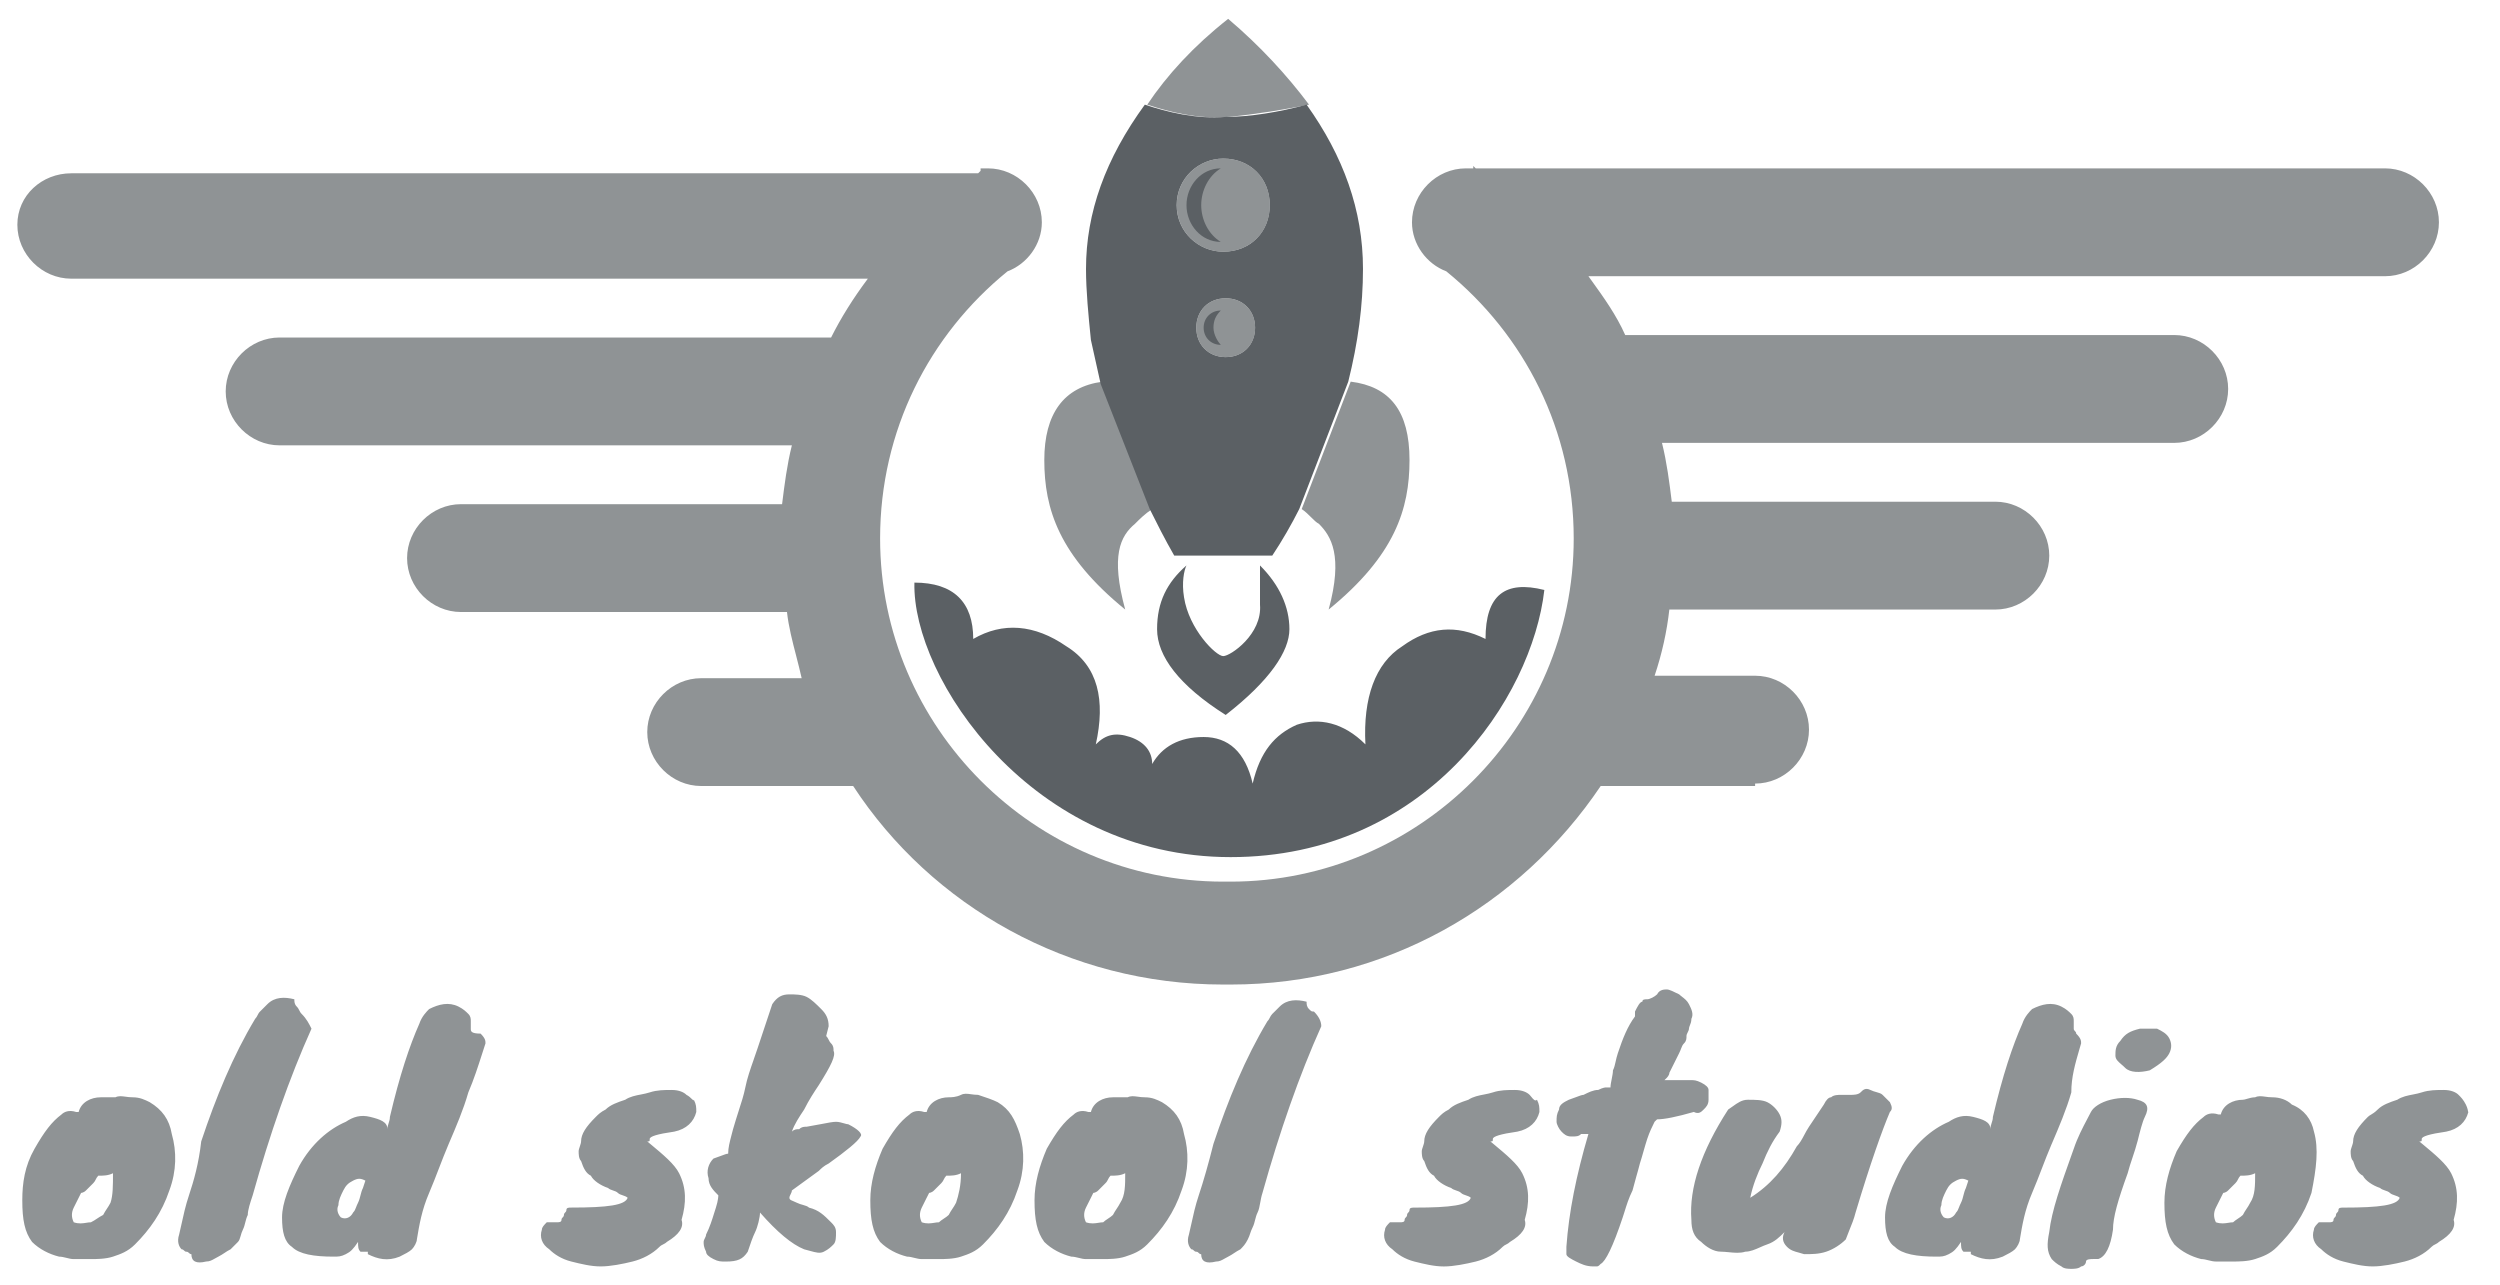 <svg width="72" height="37" viewBox="0 0 72 37" fill="none" xmlns="http://www.w3.org/2000/svg">
<g clip-path="url(#clip0_21_14461)">
<path fill-rule="evenodd" clip-rule="evenodd" d="M37.7 3.014C36.994 3.155 36.147 3.296 35.371 3.367C34.524 3.438 33.677 3.226 33.041 3.014C33.606 2.167 34.382 1.32 35.371 0.543C36.288 1.32 37.065 2.167 37.7 3.014ZM38.265 17.555C38.688 16.002 38.336 15.438 37.983 15.085C37.912 15.049 37.842 14.979 37.762 14.899C37.683 14.82 37.594 14.732 37.489 14.661L38.9 10.991C40.03 11.132 40.594 11.838 40.594 13.249C40.594 14.661 40.171 16.002 38.265 17.555ZM8.618 29.096C8.636 29.132 8.653 29.167 8.689 29.202C8.83 29.343 8.901 29.485 8.971 29.626C8.336 31.038 7.771 32.661 7.277 34.426C7.206 34.638 7.136 34.849 7.136 34.991C7.101 35.061 7.083 35.132 7.065 35.202C7.048 35.273 7.03 35.343 6.995 35.414C6.964 35.476 6.946 35.538 6.931 35.594C6.91 35.666 6.893 35.727 6.853 35.767L6.642 35.979C6.571 36.014 6.518 36.049 6.465 36.085L6.465 36.085C6.412 36.12 6.359 36.155 6.289 36.191C6.25 36.21 6.217 36.229 6.186 36.247C6.104 36.294 6.038 36.332 5.936 36.332C5.653 36.402 5.512 36.332 5.512 36.12C5.477 36.12 5.459 36.102 5.442 36.085C5.424 36.068 5.406 36.05 5.371 36.05C5.336 36.05 5.318 36.032 5.301 36.015C5.283 35.997 5.265 35.98 5.23 35.98C5.159 35.908 5.089 35.768 5.159 35.555C5.181 35.47 5.202 35.371 5.225 35.264C5.279 35.016 5.343 34.721 5.442 34.426C5.583 34.002 5.724 33.508 5.795 32.873C6.218 31.602 6.712 30.402 7.348 29.343C7.383 29.308 7.401 29.273 7.418 29.238C7.436 29.202 7.453 29.167 7.489 29.132L7.701 28.92C7.912 28.708 8.195 28.708 8.477 28.779C8.477 28.849 8.477 28.92 8.548 28.991C8.583 29.026 8.6 29.061 8.618 29.096ZM19.77 31.532C19.7 31.46 19.559 31.391 19.347 31.391H19.347C19.135 31.391 18.924 31.391 18.712 31.461C18.636 31.486 18.552 31.503 18.465 31.52C18.308 31.55 18.142 31.582 18.006 31.673L17.997 31.676C17.788 31.746 17.58 31.816 17.441 31.955C17.3 32.026 17.229 32.096 17.159 32.167C16.876 32.449 16.735 32.661 16.735 32.873C16.735 32.909 16.718 32.962 16.7 33.015C16.682 33.068 16.665 33.12 16.665 33.155C16.665 33.226 16.665 33.367 16.735 33.437C16.806 33.649 16.876 33.79 17.018 33.861C17.088 34.002 17.3 34.143 17.512 34.214C17.547 34.249 17.6 34.267 17.653 34.285C17.706 34.302 17.759 34.32 17.794 34.355C17.829 34.391 17.883 34.408 17.936 34.426C17.989 34.444 18.041 34.461 18.076 34.496C18.006 34.708 17.512 34.778 16.453 34.778C16.382 34.778 16.312 34.778 16.312 34.849C16.312 34.885 16.294 34.902 16.276 34.92C16.259 34.938 16.241 34.955 16.241 34.99C16.241 35.026 16.223 35.044 16.206 35.061C16.188 35.079 16.171 35.096 16.171 35.131C16.171 35.201 16.1 35.202 16.029 35.202H15.747L15.743 35.206C15.674 35.276 15.606 35.344 15.606 35.414C15.535 35.626 15.606 35.838 15.818 35.979C15.959 36.12 16.171 36.261 16.453 36.332C16.735 36.402 17.018 36.473 17.3 36.473C17.582 36.473 17.935 36.402 18.218 36.332C18.5 36.261 18.782 36.12 18.994 35.908C19.029 35.872 19.065 35.855 19.101 35.837C19.136 35.819 19.171 35.802 19.206 35.767C19.559 35.555 19.7 35.344 19.629 35.132C19.77 34.638 19.77 34.214 19.559 33.791C19.426 33.526 19.106 33.26 18.717 32.936L18.717 32.936L18.717 32.936L18.641 32.873C18.676 32.873 18.694 32.873 18.703 32.864C18.712 32.855 18.712 32.838 18.712 32.802C18.712 32.731 18.924 32.661 19.418 32.591C19.77 32.519 19.982 32.308 20.053 32.025C20.053 31.885 20.053 31.813 19.982 31.672C19.982 31.708 19.965 31.69 19.929 31.655C19.894 31.62 19.841 31.567 19.77 31.532ZM4.312 31.743C4.171 31.673 4.03 31.602 3.818 31.602C3.742 31.602 3.674 31.593 3.612 31.584C3.504 31.57 3.414 31.557 3.324 31.602H2.901C2.618 31.602 2.336 31.743 2.265 32.026H2.195C1.983 31.955 1.842 32.026 1.771 32.097C1.489 32.308 1.277 32.59 0.995 33.084C0.712 33.579 0.642 34.073 0.642 34.568C0.642 35.132 0.712 35.485 0.924 35.768C1.136 35.979 1.418 36.12 1.701 36.191C1.771 36.191 1.842 36.209 1.912 36.226L1.912 36.226C1.983 36.244 2.054 36.262 2.124 36.262H2.618C2.759 36.262 3.042 36.262 3.254 36.191C3.465 36.12 3.677 36.05 3.889 35.838C4.312 35.415 4.665 34.92 4.877 34.285C5.089 33.721 5.089 33.156 4.948 32.662C4.877 32.237 4.665 31.955 4.312 31.743ZM3.183 34.638C3.148 34.708 3.112 34.761 3.077 34.814L3.077 34.814C3.042 34.867 3.007 34.92 2.971 34.99C2.901 35.026 2.848 35.061 2.795 35.096C2.742 35.132 2.689 35.167 2.618 35.202C2.574 35.202 2.529 35.209 2.482 35.217C2.381 35.233 2.269 35.251 2.124 35.202C2.054 35.062 2.054 34.92 2.124 34.779L2.336 34.355C2.336 34.355 2.407 34.355 2.477 34.284L2.689 34.072C2.724 34.037 2.742 34.002 2.759 33.966C2.777 33.931 2.795 33.896 2.83 33.86C2.971 33.86 3.112 33.86 3.254 33.789C3.254 34.143 3.254 34.426 3.183 34.638ZM13.559 29.626V29.414C13.559 29.343 13.559 29.273 13.488 29.201C13.417 29.131 13.347 29.061 13.206 28.99C12.923 28.849 12.641 28.919 12.359 29.061C12.288 29.132 12.147 29.273 12.076 29.485C11.794 30.12 11.511 30.967 11.229 32.167C11.229 32.237 11.211 32.291 11.194 32.343C11.176 32.396 11.159 32.449 11.159 32.52C11.159 32.308 10.947 32.238 10.665 32.167C10.382 32.096 10.17 32.167 9.959 32.308C9.464 32.52 8.97 32.943 8.617 33.579C8.335 34.143 8.123 34.638 8.123 35.062C8.123 35.485 8.194 35.768 8.406 35.908C8.617 36.121 9.041 36.191 9.606 36.191C9.747 36.191 9.817 36.191 9.959 36.12C10.1 36.049 10.17 35.979 10.312 35.767C10.312 35.907 10.312 35.979 10.382 36.049H10.453H10.594V36.12C10.876 36.26 11.159 36.332 11.511 36.191L11.512 36.19C11.653 36.12 11.794 36.049 11.864 35.979C11.935 35.907 12.006 35.767 12.006 35.696C12.076 35.273 12.147 34.849 12.359 34.356C12.464 34.11 12.552 33.881 12.64 33.652L12.64 33.652C12.729 33.422 12.817 33.192 12.923 32.944C13.135 32.45 13.347 31.956 13.488 31.461C13.649 31.085 13.769 30.71 13.88 30.365L13.88 30.365L13.88 30.365L13.88 30.365L13.88 30.365C13.915 30.256 13.948 30.151 13.982 30.049C13.982 29.979 13.982 29.908 13.841 29.768C13.559 29.767 13.559 29.696 13.559 29.626ZM10.453 34.214C10.417 34.285 10.4 34.355 10.382 34.426C10.364 34.496 10.347 34.567 10.312 34.638C10.285 34.691 10.268 34.735 10.254 34.772C10.231 34.833 10.214 34.876 10.17 34.92C10.1 35.061 9.959 35.132 9.817 35.061C9.747 34.99 9.676 34.849 9.747 34.708C9.747 34.568 9.817 34.427 9.887 34.286L9.888 34.284C9.959 34.143 10.029 34.072 10.17 34.002C10.312 33.931 10.382 33.931 10.523 34.002L10.453 34.214ZM30.076 13.249C30.076 14.661 30.5 16.002 32.406 17.555C31.982 16.002 32.265 15.438 32.688 15.085C32.829 14.943 32.971 14.802 33.182 14.661L31.77 10.991L31.756 10.992L31.488 9.791C31.555 10.191 31.622 10.592 31.749 10.993C30.634 11.142 30.076 11.917 30.076 13.249ZM54.218 31.532L54.43 31.743C54.5 31.884 54.5 31.955 54.429 32.025C54.217 32.52 53.864 33.508 53.441 34.92C53.397 35.099 53.324 35.278 53.258 35.439C53.22 35.532 53.185 35.619 53.158 35.696C53.018 35.837 52.806 35.979 52.594 36.049C52.383 36.12 52.171 36.12 51.959 36.12C51.902 36.101 51.85 36.087 51.802 36.074L51.802 36.074L51.802 36.074C51.671 36.039 51.568 36.011 51.465 35.908C51.324 35.767 51.324 35.626 51.394 35.484C51.253 35.625 51.112 35.766 50.9 35.837C50.83 35.86 50.759 35.892 50.689 35.923C50.547 35.986 50.406 36.048 50.265 36.048C50.121 36.097 49.945 36.08 49.781 36.063L49.781 36.063C49.703 36.056 49.627 36.048 49.559 36.048C49.347 36.048 49.136 35.907 48.995 35.767C48.783 35.626 48.712 35.414 48.712 35.132C48.642 34.214 48.995 33.155 49.771 31.955C49.815 31.926 49.856 31.896 49.896 31.868C50.045 31.761 50.168 31.673 50.336 31.673C50.547 31.673 50.759 31.673 50.901 31.744C51.042 31.815 51.183 31.956 51.254 32.097C51.325 32.238 51.325 32.379 51.254 32.591C51.042 32.873 50.901 33.156 50.76 33.509C50.619 33.79 50.478 34.143 50.407 34.496C50.971 34.143 51.395 33.649 51.748 33.014C51.833 32.928 51.894 32.816 51.959 32.694C52.001 32.615 52.045 32.532 52.1 32.449L52.242 32.237L52.525 31.814C52.595 31.673 52.666 31.602 52.736 31.602C52.806 31.532 52.947 31.532 53.019 31.532H53.3C53.371 31.532 53.512 31.532 53.584 31.461C53.653 31.39 53.725 31.319 53.865 31.39C53.927 31.421 53.989 31.439 54.045 31.454C54.117 31.474 54.178 31.492 54.218 31.532ZM24.311 32.353L24.311 32.353C24.242 32.333 24.159 32.308 24.077 32.308C23.989 32.308 23.848 32.335 23.653 32.373C23.533 32.395 23.391 32.422 23.23 32.45C23.159 32.45 23.088 32.45 23.018 32.52C22.947 32.52 22.877 32.52 22.806 32.591C22.877 32.379 23.018 32.167 23.159 31.956C23.3 31.674 23.441 31.462 23.582 31.25C23.936 30.686 24.077 30.403 24.006 30.262C24.006 30.191 24.006 30.122 23.936 30.05C23.9 30.015 23.883 29.98 23.865 29.944C23.847 29.909 23.83 29.874 23.794 29.838L23.865 29.556C23.865 29.344 23.794 29.203 23.653 29.063C23.512 28.922 23.371 28.78 23.23 28.71C23.088 28.638 22.877 28.638 22.735 28.638C22.524 28.638 22.383 28.709 22.241 28.92L21.818 30.191C21.782 30.299 21.745 30.403 21.71 30.504L21.71 30.505L21.71 30.506L21.71 30.506C21.608 30.797 21.517 31.058 21.465 31.32C21.422 31.535 21.353 31.75 21.273 31.996C21.223 32.155 21.167 32.327 21.112 32.52C21.097 32.579 21.082 32.635 21.068 32.688C21.015 32.891 20.971 33.058 20.971 33.226C20.928 33.226 20.859 33.252 20.763 33.289L20.763 33.289C20.702 33.312 20.63 33.34 20.547 33.367C20.406 33.508 20.335 33.72 20.406 33.932C20.406 34.144 20.547 34.285 20.688 34.426C20.688 34.426 20.688 34.567 20.618 34.779C20.601 34.829 20.584 34.883 20.567 34.94C20.51 35.124 20.443 35.34 20.335 35.555C20.335 35.591 20.318 35.626 20.3 35.662C20.282 35.697 20.265 35.732 20.265 35.768C20.265 35.838 20.265 35.908 20.335 36.05C20.335 36.121 20.406 36.191 20.547 36.261C20.688 36.333 20.759 36.333 20.9 36.333C21.253 36.333 21.394 36.261 21.535 36.05C21.606 35.838 21.677 35.627 21.747 35.486C21.818 35.344 21.888 35.062 21.888 34.921C22.383 35.486 22.806 35.838 23.159 35.98C23.221 35.995 23.276 36.011 23.326 36.025C23.503 36.074 23.613 36.105 23.724 36.05C23.865 35.98 23.936 35.909 24.006 35.838C24.077 35.768 24.077 35.627 24.077 35.486C24.077 35.344 24.006 35.274 23.936 35.203C23.724 34.991 23.582 34.85 23.3 34.78C23.261 34.74 23.199 34.723 23.127 34.702C23.071 34.687 23.009 34.669 22.947 34.638C22.906 34.618 22.871 34.603 22.841 34.591C22.771 34.562 22.735 34.547 22.735 34.497C22.735 34.462 22.753 34.427 22.771 34.392C22.788 34.357 22.806 34.321 22.806 34.285L23.582 33.721C23.653 33.65 23.724 33.58 23.865 33.509C24.359 33.156 24.712 32.874 24.782 32.732C24.853 32.661 24.712 32.52 24.43 32.379C24.4 32.379 24.359 32.367 24.311 32.353ZM70.806 31.532C70.877 31.602 70.947 31.673 71.018 31.814C71.066 31.91 71.081 32.005 71.086 32.035C71.013 32.313 70.802 32.521 70.452 32.591C69.959 32.661 69.746 32.731 69.746 32.802C69.746 32.838 69.746 32.855 69.738 32.864C69.729 32.873 69.711 32.873 69.676 32.873L69.751 32.936L69.751 32.936L69.752 32.936C70.141 33.26 70.461 33.526 70.594 33.791C70.805 34.214 70.805 34.638 70.665 35.132C70.735 35.344 70.594 35.555 70.241 35.767C70.206 35.802 70.171 35.819 70.136 35.837C70.1 35.854 70.065 35.872 70.029 35.908C69.818 36.12 69.535 36.261 69.253 36.332C68.97 36.402 68.617 36.473 68.335 36.473C68.053 36.473 67.77 36.402 67.488 36.332C67.206 36.261 66.994 36.12 66.853 35.979C66.641 35.838 66.57 35.626 66.641 35.414C66.641 35.344 66.712 35.273 66.782 35.202H67.064C67.135 35.202 67.205 35.202 67.205 35.132C67.205 35.097 67.223 35.08 67.24 35.062C67.258 35.044 67.276 35.026 67.276 34.991C67.276 34.956 67.293 34.938 67.311 34.921C67.329 34.903 67.347 34.885 67.347 34.849C67.347 34.779 67.417 34.779 67.488 34.779C68.547 34.779 69.041 34.709 69.112 34.496C69.076 34.461 69.023 34.444 68.97 34.426C68.917 34.408 68.864 34.391 68.828 34.355C68.793 34.32 68.74 34.302 68.687 34.285C68.635 34.267 68.582 34.249 68.546 34.214C68.334 34.143 68.123 34.002 68.052 33.861C67.911 33.79 67.841 33.649 67.77 33.437C67.699 33.367 67.699 33.226 67.699 33.155C67.699 33.12 67.717 33.068 67.734 33.015L67.735 33.015C67.752 32.962 67.77 32.909 67.77 32.873C67.77 32.661 67.912 32.449 68.194 32.167C68.223 32.138 68.253 32.121 68.287 32.101C68.335 32.072 68.394 32.038 68.477 31.955C68.616 31.816 68.823 31.746 69.032 31.676L69.041 31.673C69.178 31.582 69.344 31.55 69.501 31.52L69.501 31.52C69.588 31.503 69.672 31.486 69.747 31.461C69.959 31.391 70.171 31.391 70.382 31.391C70.594 31.391 70.735 31.46 70.806 31.532ZM71.086 32.035L71.088 32.026C71.088 32.039 71.088 32.045 71.088 32.045L71.088 32.044L71.087 32.043L71.086 32.035ZM66.642 32.59C66.57 32.237 66.359 31.955 66.007 31.813C65.865 31.673 65.654 31.602 65.442 31.602C65.365 31.602 65.297 31.593 65.236 31.584C65.128 31.57 65.038 31.557 64.948 31.602C64.865 31.602 64.783 31.626 64.715 31.646C64.666 31.661 64.624 31.673 64.595 31.673C64.312 31.673 64.03 31.814 63.959 32.096H63.889C63.677 32.025 63.536 32.096 63.465 32.167C63.183 32.379 62.971 32.661 62.688 33.155C62.476 33.649 62.335 34.143 62.335 34.638C62.335 35.202 62.407 35.555 62.618 35.837C62.829 36.049 63.112 36.19 63.394 36.261C63.465 36.261 63.535 36.279 63.606 36.297C63.676 36.314 63.747 36.332 63.818 36.332H64.312C64.453 36.332 64.736 36.332 64.947 36.261L64.951 36.26C65.162 36.19 65.373 36.119 65.582 35.908C66.006 35.484 66.359 34.99 66.57 34.356C66.712 33.649 66.783 33.084 66.642 32.59ZM64.806 34.638C64.771 34.709 64.736 34.762 64.7 34.815C64.665 34.868 64.63 34.92 64.595 34.99C64.559 35.026 64.507 35.061 64.454 35.096L64.454 35.096C64.401 35.132 64.348 35.167 64.312 35.202C64.268 35.202 64.223 35.209 64.176 35.217C64.075 35.233 63.963 35.251 63.818 35.202C63.748 35.061 63.748 34.92 63.818 34.779L64.03 34.355C64.03 34.355 64.101 34.355 64.171 34.284L64.383 34.072C64.418 34.037 64.436 34.002 64.454 33.966C64.471 33.931 64.489 33.896 64.524 33.86C64.665 33.86 64.806 33.86 64.948 33.789C64.948 34.143 64.948 34.426 64.806 34.638ZM62.477 29.907C62.548 30.049 62.548 30.19 62.477 30.332C62.406 30.473 62.265 30.614 61.912 30.826C61.63 30.896 61.348 30.896 61.206 30.755C61.169 30.717 61.131 30.684 61.095 30.654C61 30.571 60.924 30.506 60.924 30.402C60.924 30.26 60.924 30.12 61.065 29.979C61.206 29.767 61.348 29.696 61.63 29.626H61.912H62.124C62.265 29.696 62.406 29.767 62.477 29.907ZM61.559 31.673C61.348 31.602 61.065 31.602 60.783 31.673C60.501 31.743 60.289 31.885 60.218 32.026C60.185 32.092 60.148 32.163 60.108 32.237L60.108 32.237C59.981 32.479 59.832 32.761 59.724 33.085L59.692 33.174C59.354 34.12 59.087 34.869 59.018 35.485C58.948 35.837 58.948 36.049 59.089 36.261C59.16 36.332 59.23 36.402 59.371 36.474C59.442 36.543 59.583 36.543 59.654 36.543C59.725 36.543 59.865 36.543 59.936 36.473C60.007 36.473 60.077 36.401 60.077 36.332C60.077 36.26 60.218 36.26 60.289 36.26H60.43C60.642 36.19 60.783 35.907 60.854 35.414C60.854 35.061 60.995 34.567 61.277 33.79C61.312 33.649 61.365 33.491 61.418 33.333L61.418 33.333C61.471 33.174 61.524 33.014 61.559 32.873L61.562 32.865C61.631 32.586 61.701 32.307 61.771 32.167C61.912 31.885 61.842 31.743 61.559 31.673ZM59.794 29.768C59.936 29.908 59.936 29.979 59.936 30.049C59.92 30.105 59.904 30.159 59.888 30.213C59.765 30.639 59.653 31.022 59.654 31.461C59.513 31.956 59.301 32.45 59.09 32.944L59.089 32.944L59.089 32.944L59.089 32.944L59.089 32.944L59.089 32.944L59.089 32.944L59.089 32.944L59.089 32.944L59.089 32.944C58.983 33.192 58.895 33.422 58.806 33.652C58.718 33.881 58.63 34.11 58.525 34.356C58.313 34.849 58.242 35.273 58.172 35.696L58.172 35.696C58.172 35.767 58.101 35.907 58.031 35.979C57.96 36.049 57.819 36.12 57.678 36.191C57.325 36.332 57.041 36.26 56.76 36.12V36.049H56.619H56.548C56.477 35.979 56.477 35.907 56.477 35.767C56.336 35.979 56.265 36.049 56.124 36.12C55.983 36.191 55.912 36.191 55.771 36.191C55.206 36.191 54.783 36.121 54.571 35.908C54.36 35.768 54.289 35.485 54.289 35.062C54.289 34.638 54.501 34.144 54.783 33.579C55.136 32.944 55.63 32.52 56.124 32.308C56.336 32.167 56.548 32.096 56.83 32.167C57.112 32.238 57.324 32.308 57.324 32.52C57.324 32.449 57.342 32.396 57.359 32.343C57.377 32.291 57.395 32.238 57.395 32.167C57.677 30.967 57.96 30.12 58.242 29.485C58.312 29.273 58.453 29.132 58.524 29.061C58.806 28.92 59.089 28.849 59.371 28.991C59.511 29.062 59.582 29.132 59.653 29.202C59.724 29.274 59.724 29.343 59.724 29.415V29.627C59.724 29.661 59.741 29.679 59.759 29.696C59.777 29.714 59.794 29.732 59.794 29.768ZM56.547 34.426C56.565 34.355 56.583 34.285 56.618 34.214L56.688 34.002C56.547 33.931 56.476 33.931 56.335 34.002C56.194 34.072 56.124 34.143 56.053 34.284L56.052 34.286C55.982 34.427 55.912 34.568 55.912 34.708C55.842 34.849 55.912 34.99 55.983 35.061C56.124 35.132 56.265 35.061 56.336 34.92C56.379 34.876 56.396 34.833 56.419 34.772C56.433 34.735 56.45 34.691 56.477 34.638C56.512 34.567 56.53 34.496 56.547 34.426ZM33.465 31.743C33.324 31.673 33.182 31.602 32.971 31.602C32.894 31.602 32.826 31.593 32.765 31.584C32.657 31.57 32.566 31.557 32.477 31.602H32.053C31.771 31.602 31.488 31.743 31.418 32.026H31.347C31.135 31.955 30.994 32.026 30.924 32.097C30.641 32.308 30.43 32.59 30.147 33.084C29.935 33.579 29.794 34.073 29.794 34.568C29.794 35.132 29.865 35.485 30.076 35.768C30.288 35.979 30.571 36.12 30.853 36.191C30.924 36.191 30.994 36.209 31.065 36.226L31.065 36.226C31.135 36.244 31.206 36.262 31.276 36.262H31.771C31.912 36.262 32.194 36.262 32.406 36.191C32.618 36.12 32.83 36.05 33.041 35.838C33.465 35.415 33.818 34.92 34.029 34.285C34.241 33.721 34.241 33.156 34.1 32.662C34.029 32.237 33.818 31.955 33.465 31.743ZM32.265 34.638C32.23 34.708 32.194 34.761 32.159 34.814C32.124 34.867 32.088 34.92 32.053 34.99C32.017 35.026 31.964 35.062 31.911 35.097L31.911 35.097C31.858 35.132 31.806 35.167 31.771 35.202C31.726 35.202 31.681 35.209 31.634 35.217C31.533 35.233 31.421 35.251 31.276 35.202C31.206 35.062 31.206 34.92 31.276 34.779C31.324 34.684 31.371 34.59 31.418 34.496L31.488 34.355C31.488 34.355 31.559 34.355 31.63 34.284L31.841 34.072C31.877 34.037 31.894 34.002 31.912 33.966C31.93 33.931 31.947 33.896 31.982 33.86C32.124 33.86 32.265 33.86 32.406 33.789C32.406 34.143 32.406 34.426 32.265 34.638ZM28.188 31.538C28.394 31.606 28.598 31.674 28.735 31.744C29.088 31.955 29.229 32.238 29.371 32.662C29.512 33.156 29.512 33.721 29.3 34.285C29.088 34.921 28.735 35.415 28.312 35.838C28.1 36.05 27.888 36.121 27.677 36.191C27.465 36.262 27.182 36.262 27.041 36.262H26.547C26.477 36.262 26.406 36.244 26.335 36.227L26.335 36.227C26.265 36.209 26.194 36.191 26.123 36.191C25.841 36.121 25.559 35.98 25.347 35.768C25.135 35.485 25.065 35.132 25.065 34.568C25.065 34.073 25.206 33.579 25.418 33.085C25.7 32.59 25.912 32.308 26.194 32.097C26.265 32.026 26.406 31.955 26.618 32.026H26.688C26.759 31.744 27.041 31.602 27.323 31.602C27.394 31.602 27.535 31.602 27.677 31.532C27.767 31.486 27.856 31.499 27.965 31.514H27.965C28.026 31.522 28.094 31.532 28.171 31.532L28.188 31.538ZM27.429 34.814C27.465 34.761 27.5 34.708 27.535 34.638C27.606 34.426 27.677 34.144 27.677 33.789C27.535 33.86 27.394 33.86 27.253 33.86C27.218 33.896 27.2 33.931 27.182 33.966C27.165 34.002 27.147 34.037 27.112 34.072L26.9 34.284C26.829 34.355 26.759 34.355 26.759 34.355L26.688 34.497L26.687 34.498C26.64 34.592 26.594 34.685 26.547 34.779C26.477 34.921 26.477 35.062 26.547 35.202C26.692 35.251 26.803 35.233 26.905 35.217C26.952 35.209 26.997 35.202 27.041 35.202C27.076 35.167 27.129 35.132 27.181 35.097C27.235 35.062 27.288 35.026 27.323 34.99C27.359 34.92 27.394 34.867 27.429 34.814ZM37.7 29.061C37.63 28.991 37.63 28.92 37.63 28.849C37.347 28.779 37.065 28.779 36.853 28.991C36.806 29.038 36.759 29.085 36.712 29.132L36.641 29.202C36.606 29.238 36.589 29.273 36.571 29.308C36.553 29.343 36.535 29.379 36.5 29.414C35.865 30.473 35.371 31.672 34.947 32.944C34.806 33.508 34.665 34.002 34.524 34.426C34.425 34.721 34.361 35.016 34.307 35.264L34.307 35.264C34.284 35.371 34.263 35.47 34.241 35.555C34.171 35.768 34.241 35.908 34.312 35.98C34.347 35.98 34.365 35.997 34.383 36.015C34.4 36.032 34.418 36.05 34.453 36.05C34.489 36.05 34.506 36.068 34.524 36.086C34.541 36.103 34.559 36.121 34.594 36.121C34.594 36.333 34.736 36.403 35.018 36.333C35.12 36.333 35.186 36.295 35.268 36.248C35.299 36.23 35.332 36.211 35.371 36.192C35.441 36.157 35.494 36.121 35.547 36.086C35.6 36.051 35.653 36.016 35.724 35.98L35.728 35.976C35.797 35.906 35.866 35.836 35.935 35.698C35.971 35.627 35.989 35.574 36.006 35.521C36.024 35.468 36.041 35.416 36.077 35.345C36.112 35.274 36.13 35.204 36.147 35.133C36.165 35.063 36.183 34.992 36.218 34.921C36.257 34.844 36.275 34.746 36.294 34.639C36.31 34.549 36.327 34.453 36.359 34.357C36.853 32.592 37.418 30.968 38.053 29.556C38.053 29.416 37.982 29.274 37.841 29.132C37.771 29.132 37.771 29.132 37.7 29.061ZM52.099 21.014C52.099 21.861 51.394 22.567 50.547 22.567V22.637H46.1C43.771 26.096 39.889 28.355 35.441 28.355H35.23C30.783 28.355 26.83 26.096 24.571 22.637H20.194C19.347 22.637 18.641 21.931 18.641 21.084C18.641 20.238 19.347 19.532 20.194 19.532H23.088C23.041 19.32 22.986 19.108 22.932 18.897L22.932 18.896C22.822 18.473 22.712 18.049 22.665 17.626H13.277C12.43 17.626 11.724 16.92 11.724 16.073C11.724 15.226 12.43 14.52 13.277 14.52H22.524C22.594 13.955 22.665 13.391 22.806 12.826H8.053C7.206 12.826 6.5 12.12 6.5 11.273C6.5 10.426 7.206 9.72 8.053 9.72H23.936C24.218 9.155 24.571 8.591 24.994 8.026H2.053C1.206 8.026 0.5 7.32 0.5 6.473C0.5 5.626 1.206 4.991 2.052 4.991H28.17L28.241 4.92V4.849H28.453C29.299 4.849 30.005 5.555 30.005 6.402C30.005 7.038 29.582 7.602 29.017 7.814C26.758 9.649 25.347 12.402 25.347 15.508C25.347 20.944 29.794 25.391 35.229 25.391H35.441C40.876 25.391 45.323 20.944 45.323 15.508C45.323 12.402 43.911 9.649 41.653 7.814C41.089 7.602 40.665 7.038 40.665 6.402C40.665 5.555 41.371 4.849 42.217 4.849H42.43V4.779L42.5 4.849H68.689C69.535 4.849 70.241 5.555 70.241 6.402C70.241 7.249 69.535 7.955 68.689 7.955H45.747L45.783 8.006L45.851 8.1L45.851 8.1C46.181 8.559 46.552 9.075 46.806 9.649H62.618C63.465 9.649 64.171 10.355 64.171 11.202C64.171 12.049 63.465 12.755 62.618 12.755H47.865C48.006 13.32 48.077 13.885 48.147 14.449L48.147 14.449H57.466C58.313 14.449 59.019 15.155 59.019 16.002C59.019 16.849 58.313 17.555 57.466 17.555H48.077C48.006 18.191 47.865 18.826 47.653 19.461H50.547C51.394 19.461 52.099 20.167 52.099 21.014ZM49.065 31.955C49.136 31.885 49.206 31.814 49.206 31.673V31.391C49.206 31.32 49.135 31.25 48.994 31.179C48.853 31.108 48.782 31.108 48.712 31.108H48.571H48.43H48.148H48.077H47.936L48.007 31.038C48.007 31.038 48.078 30.966 48.078 30.896L48.359 30.332C48.386 30.278 48.402 30.235 48.416 30.198L48.416 30.198C48.44 30.137 48.456 30.093 48.5 30.049C48.571 29.979 48.571 29.908 48.571 29.837C48.571 29.802 48.588 29.767 48.606 29.732C48.624 29.696 48.642 29.661 48.642 29.626C48.642 29.596 48.654 29.567 48.668 29.532C48.688 29.484 48.712 29.426 48.712 29.343C48.783 29.204 48.714 29.064 48.644 28.924L48.642 28.92C48.592 28.821 48.509 28.757 48.439 28.704L48.439 28.704L48.439 28.703C48.409 28.68 48.381 28.659 48.359 28.637L48.355 28.635C48.215 28.566 48.077 28.496 48.007 28.496C47.936 28.496 47.795 28.496 47.725 28.637C47.653 28.708 47.512 28.779 47.441 28.779C47.37 28.779 47.3 28.779 47.3 28.849C47.229 28.849 47.159 28.99 47.088 29.132L47.088 29.132V29.273C46.876 29.555 46.735 29.907 46.594 30.332C46.563 30.424 46.546 30.504 46.53 30.575C46.51 30.667 46.492 30.747 46.453 30.826C46.453 30.896 46.435 30.984 46.418 31.073C46.4 31.161 46.382 31.249 46.382 31.319H46.241C46.241 31.319 46.17 31.319 46.029 31.39C45.888 31.39 45.747 31.461 45.606 31.532C45.562 31.532 45.492 31.559 45.394 31.596C45.334 31.619 45.263 31.646 45.182 31.673C45.041 31.743 44.9 31.814 44.9 31.955C44.829 32.096 44.829 32.167 44.829 32.308C44.829 32.379 44.901 32.52 44.971 32.59C45.041 32.661 45.112 32.731 45.253 32.731C45.393 32.731 45.465 32.731 45.535 32.66H45.746C45.393 33.86 45.182 34.919 45.112 35.907V36.12C45.112 36.189 45.246 36.257 45.383 36.327L45.393 36.332C45.535 36.402 45.676 36.473 45.888 36.473H45.959C45.989 36.473 46.006 36.473 46.021 36.467C46.042 36.46 46.059 36.443 46.099 36.401C46.24 36.331 46.452 35.907 46.734 35.061C46.751 35.011 46.767 34.958 46.785 34.902C46.842 34.717 46.909 34.501 47.017 34.284C47.053 34.141 47.088 34.016 47.124 33.891C47.159 33.769 47.194 33.647 47.229 33.507C47.264 33.401 47.299 33.278 47.334 33.154C47.37 33.031 47.405 32.907 47.44 32.801C47.511 32.59 47.582 32.449 47.652 32.307L47.652 32.307L47.724 32.237C47.935 32.237 48.288 32.166 48.782 32.024C48.923 32.096 48.994 32.026 49.065 31.955ZM43.63 31.391C43.841 31.391 43.982 31.461 44.053 31.532C44.071 31.549 44.088 31.572 44.106 31.594C44.159 31.66 44.212 31.726 44.265 31.673C44.335 31.814 44.335 31.885 44.335 32.026C44.265 32.308 44.053 32.52 43.7 32.591C43.206 32.661 42.994 32.731 42.994 32.802C42.994 32.838 42.994 32.855 42.985 32.864C42.977 32.873 42.959 32.873 42.923 32.873L42.996 32.933C43.387 33.259 43.708 33.525 43.841 33.791C44.053 34.214 44.053 34.638 43.912 35.132C43.982 35.344 43.841 35.555 43.488 35.767C43.453 35.802 43.418 35.82 43.383 35.838C43.347 35.855 43.312 35.873 43.277 35.908C43.066 36.121 42.783 36.261 42.501 36.333C42.218 36.402 41.865 36.474 41.583 36.474C41.301 36.474 41.018 36.403 40.736 36.333C40.454 36.261 40.242 36.121 40.101 35.98C39.889 35.838 39.818 35.627 39.889 35.415C39.889 35.345 39.957 35.276 40.026 35.206L40.03 35.202H40.312C40.382 35.202 40.453 35.202 40.453 35.132C40.453 35.096 40.471 35.079 40.488 35.061C40.506 35.044 40.524 35.026 40.524 34.991C40.524 34.956 40.541 34.938 40.559 34.921C40.576 34.903 40.594 34.885 40.594 34.849C40.594 34.779 40.665 34.779 40.735 34.779C41.794 34.779 42.288 34.709 42.359 34.496C42.324 34.461 42.271 34.444 42.218 34.426C42.165 34.408 42.112 34.391 42.077 34.355C42.041 34.32 41.988 34.302 41.935 34.285C41.882 34.267 41.83 34.249 41.794 34.214C41.582 34.143 41.371 34.002 41.3 33.861C41.159 33.791 41.088 33.649 41.018 33.437C40.947 33.367 40.947 33.226 40.947 33.155C40.947 33.12 40.965 33.068 40.983 33.015C41.001 32.962 41.018 32.909 41.018 32.873C41.018 32.661 41.16 32.449 41.442 32.167C41.512 32.096 41.583 32.026 41.724 31.955C41.862 31.817 42.07 31.747 42.278 31.677L42.289 31.673C42.425 31.582 42.591 31.55 42.749 31.52C42.836 31.503 42.92 31.486 42.995 31.461C43.206 31.391 43.418 31.391 43.63 31.391ZM35.23 7.249C36.007 7.249 36.571 6.685 36.571 5.908C36.571 5.132 36.007 4.567 35.23 4.567C34.524 4.567 33.889 5.132 33.889 5.908C33.889 6.685 34.524 7.249 35.23 7.249ZM34.453 9.438C34.453 8.944 34.806 8.591 35.3 8.591C35.794 8.591 36.148 8.944 36.148 9.438C36.148 9.932 35.794 10.285 35.3 10.285C34.806 10.285 34.453 9.932 34.453 9.438Z" fill="#8F9395"/>
<path fill-rule="evenodd" clip-rule="evenodd" d="M33.818 16.002C33.535 15.508 33.324 15.085 33.112 14.661L31.7 11.061L31.418 9.791L31.418 9.791C31.347 9.085 31.277 8.379 31.277 7.744C31.277 6.12 31.841 4.567 32.971 3.014C33.606 3.226 34.453 3.438 35.3 3.367C36.006 3.367 36.853 3.226 37.63 3.014C38.688 4.497 39.254 6.049 39.254 7.744C39.254 8.802 39.112 9.861 38.83 10.991L37.418 14.661C37.206 15.085 36.923 15.579 36.641 16.002H33.818ZM34.453 9.438C34.453 9.932 34.806 10.285 35.3 10.285C35.794 10.285 36.147 9.932 36.147 9.438C36.147 8.944 35.794 8.591 35.3 8.591C34.806 8.591 34.453 8.944 34.453 9.438ZM36.57 5.908C36.57 5.132 36.006 4.567 35.23 4.567C34.524 4.567 33.888 5.132 33.888 5.908C33.888 6.685 34.524 7.249 35.23 7.249C36.006 7.249 36.57 6.685 36.57 5.908ZM35.229 18.896C35.018 18.896 34.241 18.12 34.1 17.202C34.029 16.779 34.1 16.426 34.17 16.285C33.606 16.779 33.324 17.343 33.324 18.12C33.324 18.896 33.959 19.744 35.3 20.591C36.571 19.602 37.135 18.755 37.135 18.12C37.135 17.485 36.853 16.849 36.288 16.285V17.414C36.359 18.261 35.441 18.896 35.229 18.896ZM30.712 18.614C29.794 17.979 28.877 17.908 28.029 18.402C28.029 17.343 27.465 16.779 26.335 16.779C26.265 19.532 29.724 24.685 35.441 24.685C41.088 24.685 44.123 20.096 44.477 16.991C43.347 16.708 42.783 17.132 42.783 18.402C41.936 17.979 41.159 18.049 40.383 18.614C39.607 19.108 39.254 20.096 39.324 21.438C38.689 20.803 37.983 20.661 37.348 20.873C36.712 21.155 36.289 21.65 36.077 22.567C35.865 21.649 35.371 21.226 34.665 21.226C33.959 21.226 33.465 21.508 33.183 22.003C33.183 21.65 32.971 21.368 32.548 21.226C32.124 21.084 31.842 21.155 31.559 21.438C31.841 20.167 31.629 19.179 30.712 18.614ZM34.595 5.908C34.595 5.485 34.806 5.061 35.159 4.849C34.595 4.849 34.171 5.343 34.171 5.908C34.171 6.473 34.595 6.967 35.159 6.967C34.806 6.755 34.595 6.332 34.595 5.908ZM35.159 8.943C35.018 9.085 34.948 9.226 34.948 9.437C34.948 9.649 35.089 9.861 35.159 9.932C34.877 9.932 34.665 9.72 34.665 9.437C34.665 9.155 34.877 8.943 35.159 8.943Z" fill="#5B6064"/>
</g>
<defs>
<clipPath id="clip0_21_14461">
<rect width="70.588" height="36" fill="white" transform="translate(0.5 0.543)"/>
</clipPath>
</defs>
</svg>
